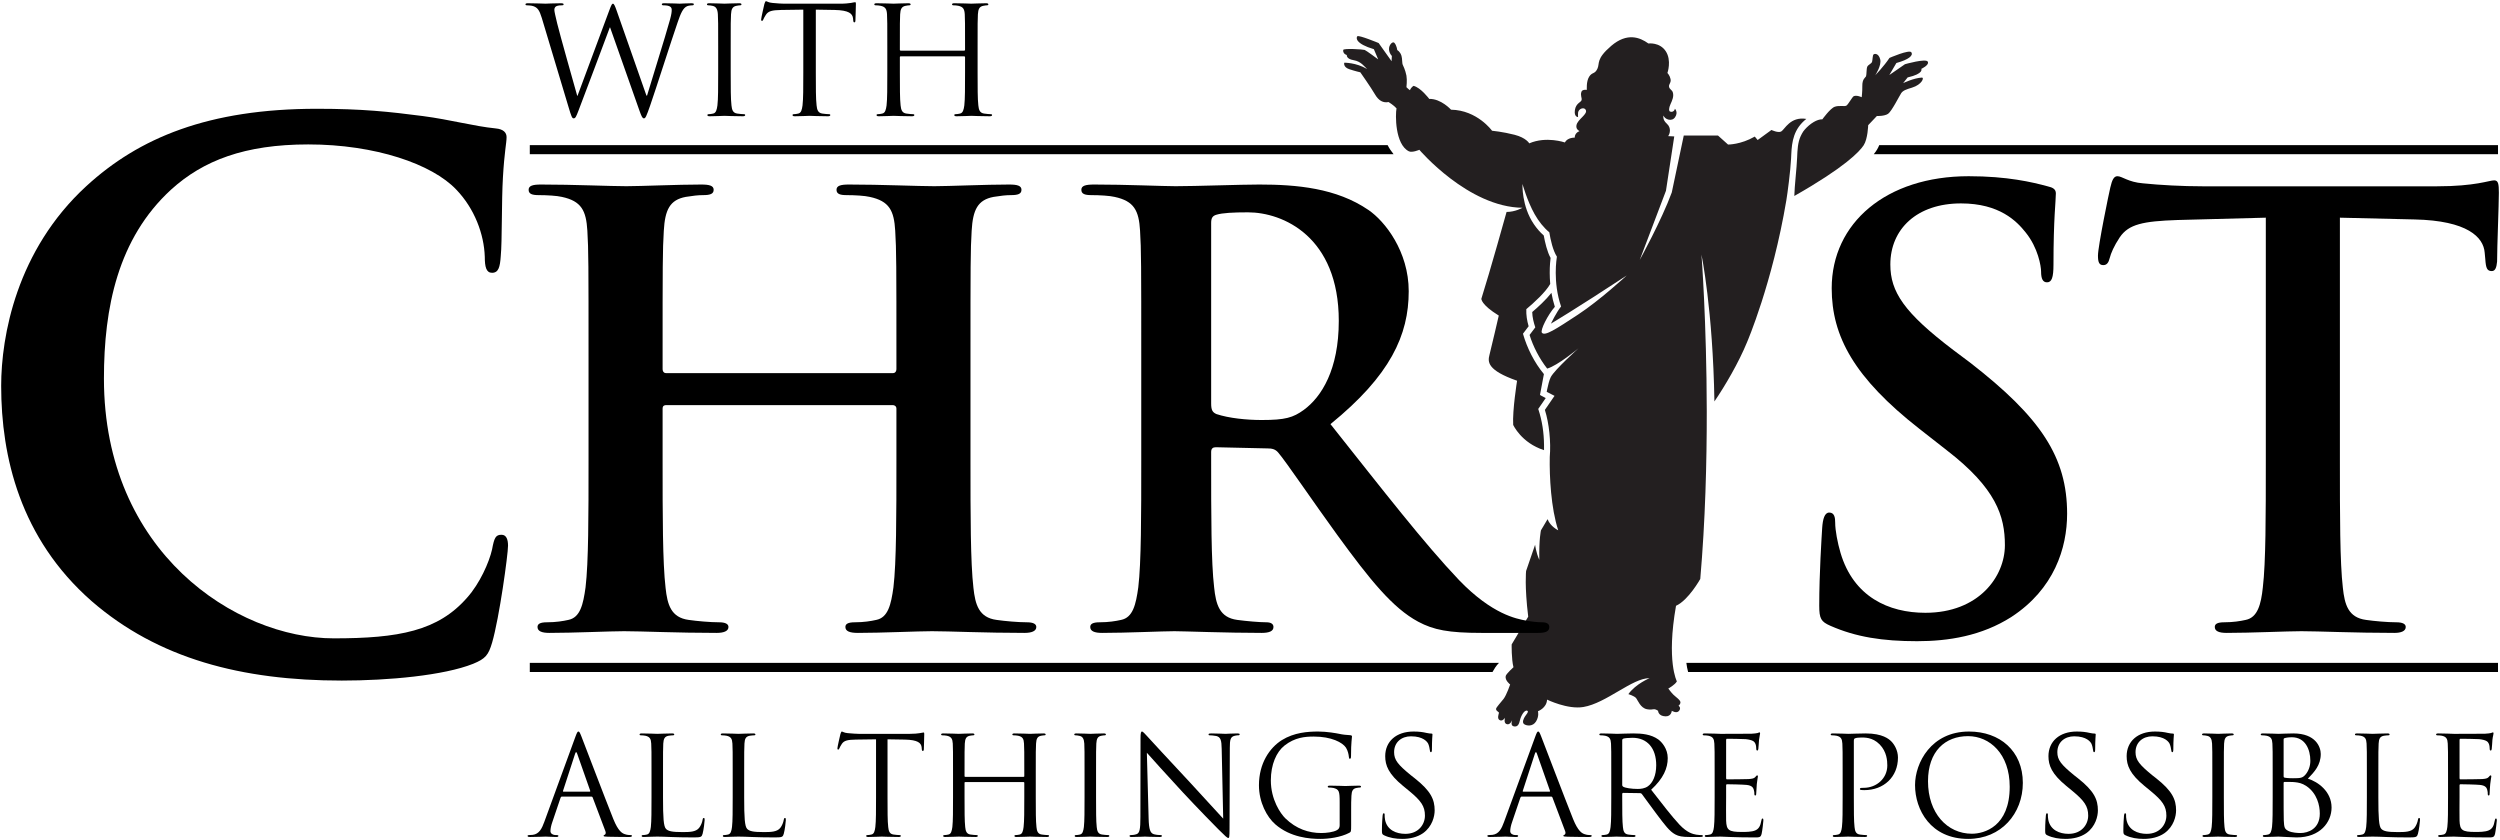 <?xml version="1.0" encoding="UTF-8"?>
<svg xmlns="http://www.w3.org/2000/svg" xmlns:xlink="http://www.w3.org/1999/xlink" width="308.75pt" height="103.75pt" viewBox="0 0 308.75 103.75" version="1.1">
<defs>
<clipPath id="clip1">
  <path d="M 259 21 L 308.75 21 L 308.75 79 L 259 79 Z M 259 21 "/>
</clipPath>
<clipPath id="clip2">
  <path d="M 231 17 L 308.75 17 L 308.75 20 L 231 20 Z M 231 17 "/>
</clipPath>
<clipPath id="clip3">
  <path d="M 208 81 L 308.75 81 L 308.75 83 L 208 83 Z M 208 81 "/>
</clipPath>
<clipPath id="clip4">
  <path d="M 65 90 L 79 90 L 79 103.75 L 65 103.75 Z M 65 90 "/>
</clipPath>
<clipPath id="clip5">
  <path d="M 78 90 L 88 90 L 88 103.75 L 78 103.75 Z M 78 90 "/>
</clipPath>
<clipPath id="clip6">
  <path d="M 89 90 L 98 90 L 98 103.75 L 89 103.75 Z M 89 90 "/>
</clipPath>
<clipPath id="clip7">
  <path d="M 103 90 L 115 90 L 115 103.75 L 103 103.75 Z M 103 90 "/>
</clipPath>
<clipPath id="clip8">
  <path d="M 116 90 L 130 90 L 130 103.75 L 116 103.75 Z M 116 90 "/>
</clipPath>
<clipPath id="clip9">
  <path d="M 132 90 L 138 90 L 138 103.75 L 132 103.75 Z M 132 90 "/>
</clipPath>
<clipPath id="clip10">
  <path d="M 139 90 L 154 90 L 154 103.75 L 139 103.75 Z M 139 90 "/>
</clipPath>
<clipPath id="clip11">
  <path d="M 155 90 L 169 90 L 169 103.75 L 155 103.75 Z M 155 90 "/>
</clipPath>
<clipPath id="clip12">
  <path d="M 170 90 L 178 90 L 178 103.75 L 170 103.75 Z M 170 90 "/>
</clipPath>
<clipPath id="clip13">
  <path d="M 183 90 L 197 90 L 197 103.75 L 183 103.75 Z M 183 90 "/>
</clipPath>
<clipPath id="clip14">
  <path d="M 197 90 L 211 90 L 211 103.75 L 197 103.75 Z M 197 90 "/>
</clipPath>
<clipPath id="clip15">
  <path d="M 210 90 L 218 90 L 218 103.75 L 210 103.75 Z M 210 90 "/>
</clipPath>
<clipPath id="clip16">
  <path d="M 226 90 L 235 90 L 235 103.75 L 226 103.75 Z M 226 90 "/>
</clipPath>
<clipPath id="clip17">
  <path d="M 236 90 L 250 90 L 250 103.75 L 236 103.75 Z M 236 90 "/>
</clipPath>
<clipPath id="clip18">
  <path d="M 252 90 L 260 90 L 260 103.75 L 252 103.75 Z M 252 90 "/>
</clipPath>
<clipPath id="clip19">
  <path d="M 262 90 L 269 90 L 269 103.75 L 262 103.75 Z M 262 90 "/>
</clipPath>
<clipPath id="clip20">
  <path d="M 271 90 L 277 90 L 277 103.75 L 271 103.75 Z M 271 90 "/>
</clipPath>
<clipPath id="clip21">
  <path d="M 279 90 L 288 90 L 288 103.75 L 279 103.75 Z M 279 90 "/>
</clipPath>
<clipPath id="clip22">
  <path d="M 290 90 L 299 90 L 299 103.75 L 290 103.75 Z M 290 90 "/>
</clipPath>
<clipPath id="clip23">
  <path d="M 300 90 L 308.75 90 L 308.75 103.75 L 300 103.75 Z M 300 90 "/>
</clipPath>
</defs>
<g id="surface1">
<path style=" stroke:none;fill-rule:evenodd;fill:rgb(13.699%,12.199%,12.5%);fill-opacity:1;" d="M 192.441 65.492 C 191.539 62.746 191.348 58.824 191.395 56.441 C 191.555 54.574 191.32 52.297 190.793 50.621 L 191.984 48.887 L 191.02 48.391 L 191.07 48.113 C 191.156 47.699 191.332 46.926 191.523 46.566 C 192.023 45.633 194.945 43.016 194.945 43.016 C 194.945 43.016 192.352 45.168 191.078 45.52 C 190.125 44.312 189.336 42.781 188.902 41.367 L 189.609 40.43 C 189.406 39.824 189.242 39.18 189.23 38.535 C 189.941 37.934 190.926 37.031 191.602 36.168 C 191.699 36.727 191.836 37.305 192.023 37.891 C 191.145 38.895 190.199 40.785 190.422 41.086 C 190.773 41.57 192.184 40.625 194.871 38.863 C 197.562 37.102 200.898 34.023 200.898 34.023 C 194.426 38.27 191.535 39.973 191.535 39.973 C 191.535 39.973 192.23 38.535 192.793 37.852 C 192.273 36.344 192.137 34.84 192.133 33.707 C 192.129 32.586 192.277 31.695 192.277 31.695 C 191.781 30.938 191.492 29.617 191.34 28.688 C 190.656 28.125 190.02 27.332 189.523 26.445 C 188.605 24.816 188.027 22.719 188.027 22.719 C 188.027 22.719 187.895 25.453 189.445 27.703 C 189.805 28.23 190.211 28.699 190.652 29.082 C 190.809 29.934 191.082 31.121 191.5 31.855 C 191.461 32.133 191.387 32.809 191.391 33.707 C 191.391 34.117 191.41 34.578 191.453 35.066 C 190.91 36.055 189.402 37.434 188.5 38.18 C 188.469 38.902 188.586 39.602 188.785 40.293 L 188.086 41.215 C 188.594 42.988 189.484 44.766 190.672 46.199 L 190.188 48.773 C 190.188 48.773 190.426 48.93 190.898 49.16 L 189.973 50.504 C 190.457 51.961 190.672 53.426 190.688 54.953 L 190.688 55.594 C 187.879 54.699 186.879 52.473 186.879 52.473 C 186.77 50.691 187.359 47.02 187.359 47.02 C 183.652 45.723 183.727 44.684 183.949 43.832 C 184.172 42.977 185.098 38.973 185.098 38.973 C 182.871 37.602 182.949 36.895 182.949 36.895 C 183.984 33.633 186.062 26.176 186.062 26.176 C 187.141 26.176 188.027 25.66 188.027 25.66 C 181.316 25.586 175.289 18.5 175.289 18.5 C 175.289 18.5 174.398 18.891 173.992 18.684 C 172.266 17.812 172.32 14.141 172.469 13.383 C 172.156 13.012 171.488 12.602 171.488 12.602 C 170.855 12.73 170.281 12.473 169.801 11.641 C 169.316 10.805 168 8.93 168 8.93 C 168 8.93 167.406 8.801 166.629 8.543 C 165.852 8.281 166.016 7.746 166.016 7.746 C 166.016 7.746 167.445 7.707 168.836 8.523 C 168.52 8.246 168.094 7.578 167.164 7.43 C 166.238 7.281 166.332 6.797 166.332 6.797 C 165.941 6.668 165.852 6.391 165.887 6.168 C 165.926 5.945 168.336 6.094 168.539 6.168 C 168.742 6.242 170.207 7.336 170.207 7.336 L 169.672 6.074 C 167.371 5.391 167.465 4.668 167.629 4.48 C 167.797 4.293 170.262 5.316 170.262 5.316 L 171.859 7.559 L 171.895 6.902 C 171.895 6.902 171.578 6.633 171.543 6.094 C 171.508 5.555 171.988 5.074 172.191 5.277 C 172.488 5.574 172.562 6.188 172.562 6.188 C 172.562 6.188 172.914 6.355 173.082 6.891 C 173.199 7.273 173.137 7.801 173.25 8.023 C 173.25 8.023 173.562 8.637 173.695 9.34 C 173.797 9.906 173.695 10.77 173.695 10.77 C 173.859 10.953 174.121 11.137 174.121 11.137 C 174.27 10.785 174.566 10.602 174.566 10.602 C 175.457 10.805 176.512 12.215 176.512 12.215 C 177.961 12.176 179.203 13.547 179.203 13.547 C 182.445 13.605 184.266 16.145 184.266 16.145 C 184.266 16.145 185.598 16.273 187.047 16.645 C 188.492 17.016 188.863 17.703 188.863 17.703 C 190.977 16.793 193.258 17.594 193.258 17.594 C 193.594 16.961 194.48 16.996 194.48 16.996 C 194.48 16.543 194.793 16.305 195.074 16.188 C 194.902 16.105 194.629 15.91 194.688 15.496 C 194.797 14.719 196.195 14.09 195.816 13.531 C 195.605 13.215 194.965 13.402 194.891 13.91 C 194.863 14.086 194.891 14.457 194.891 14.457 C 194.891 14.457 194.371 14.457 194.5 13.594 C 194.629 12.73 195.254 12.648 195.324 12.363 C 195.398 12.074 195.133 11.785 195.316 11.312 C 195.43 11.023 195.977 11.094 195.977 11.094 C 195.977 11.094 195.883 10.062 196.262 9.469 C 196.645 8.875 196.938 9.191 197.273 8.504 C 197.605 7.82 197.051 7.32 198.996 5.656 C 200.945 4 202.512 4.602 203.578 5.371 C 203.578 5.371 204.969 5.184 205.719 6.324 C 206.473 7.465 205.926 9.016 205.926 9.016 C 205.926 9.016 206.211 9.293 206.312 9.758 C 206.414 10.219 206.062 10.395 206.129 10.719 C 206.191 11.047 206.492 11.09 206.59 11.398 C 206.75 11.891 206.52 12.398 206.305 12.871 C 206.09 13.344 206.09 13.688 206.238 13.77 C 206.387 13.855 206.77 13.836 206.852 13.43 C 206.852 13.43 207.285 13.844 206.879 14.465 C 206.473 15.09 205.582 14.727 205.449 14.273 C 205.449 14.273 205.266 14.754 205.852 15.273 C 206.434 15.793 206.238 16.516 206.016 16.812 L 206.77 16.848 L 205.746 23.559 L 202.508 32.102 C 202.508 32.102 205.199 27.215 206.465 23.766 L 207.945 16.738 L 212.172 16.738 L 213.414 17.852 C 213.414 17.852 214.973 17.871 216.715 16.867 L 217.07 17.293 L 218.773 16.051 C 218.773 16.051 219.613 16.449 219.98 16.238 C 220.414 15.988 221.09 14.363 223.082 14.684 C 221.527 15.922 221.297 17.457 221.223 19.051 L 221.199 19.578 C 221.125 21.094 220.754 23.914 220.613 24.742 C 218.887 35.004 215.77 42.238 215.77 42.238 C 214.73 44.781 213.035 47.672 211.73 49.578 C 211.543 38.27 210.133 31.445 210.133 31.445 C 210.133 31.445 210.766 39.688 210.785 50.77 C 210.793 57.09 210.605 64.332 209.984 71.5 C 209.984 71.5 208.531 74.117 206.988 74.816 C 205.777 81.695 207.094 84.148 207.094 84.148 C 206.871 84.574 206.035 85.035 206.035 85.035 C 206.035 85.035 206.387 85.52 206.648 85.777 C 206.906 86.039 207.555 86.465 207.535 86.742 C 207.52 87.02 207.297 87.152 207.297 87.152 C 207.297 87.152 207.668 87.391 207.371 87.781 C 207.074 88.172 206.465 87.781 206.465 87.781 C 206.465 87.781 206.426 88.484 205.703 88.469 C 204.773 88.445 204.773 87.781 204.773 87.781 C 204.164 87.391 204.254 87.742 203.422 87.594 C 202.586 87.449 202.27 86.465 202.047 86.203 C 201.824 85.945 201.102 85.723 201.102 85.723 C 202.031 84.445 203.719 83.758 203.719 83.758 C 201.641 83.703 198.359 86.855 195.539 87.316 C 193.586 87.641 191.062 86.402 191.062 86.402 C 191.016 87.449 189.938 87.836 189.938 87.836 C 189.938 87.836 190.105 88.43 189.707 89.09 C 189.309 89.746 188.566 89.656 188.242 89.441 C 187.918 89.227 188.195 88.691 188.336 88.484 C 188.473 88.281 188.836 87.875 188.633 87.781 C 188.246 87.605 187.816 88.484 187.715 88.941 C 187.609 89.395 187.473 89.793 186.973 89.711 C 186.473 89.625 186.758 88.93 186.758 88.93 C 186.582 89.312 186.34 89.562 186.016 89.402 C 185.691 89.246 185.867 88.645 185.867 88.645 C 185.719 88.867 185.461 89.105 185.172 88.91 C 184.887 88.719 185.078 88.227 185.117 88.059 C 185.156 87.895 184.738 87.848 184.766 87.539 C 184.781 87.355 185.32 86.797 185.691 86.316 C 186.062 85.836 186.504 84.535 186.504 84.535 C 186.504 84.535 185.84 84.035 185.953 83.496 C 186.008 83.219 186.914 82.402 186.914 82.402 C 186.656 81.422 186.691 79.586 186.691 79.586 L 188.734 76.156 C 188.27 72.352 188.473 70.516 188.473 70.516 L 189.586 67.273 C 189.586 67.273 189.688 68.219 190.105 69.145 C 190.055 66.535 190.309 65.492 190.309 65.492 L 191.125 64.117 C 191.461 65.027 192.441 65.492 192.441 65.492 Z M 229.922 12.008 C 229.922 12.008 230.008 11.25 229.996 10.637 C 229.977 9.73 230.383 9.598 230.457 9.414 C 230.531 9.227 230.496 8.504 230.605 8.246 C 230.719 7.984 231.125 7.875 231.199 7.633 C 231.273 7.391 231.258 6.836 231.383 6.723 C 231.516 6.613 231.996 6.559 232.203 7.32 C 232.406 8.078 231.59 9.301 231.59 9.301 C 231.59 9.301 232.664 8.191 233.352 7.152 C 233.352 7.152 235.816 6.074 236.059 6.465 C 236.301 6.855 235.742 7.355 234.203 7.781 L 233.332 9.266 L 235.262 7.93 C 235.262 7.93 237.855 7.188 238.078 7.613 C 238.305 8.039 237.281 8.504 237.281 8.504 C 237.281 8.504 237.637 9.098 235.594 9.562 L 235.039 10.266 C 235.039 10.266 236.352 9.633 237.34 9.582 C 237.691 9.562 237.355 10.453 236.133 10.824 C 235.43 11.035 235.02 11.176 234.797 11.508 C 234.574 11.844 233.629 13.734 233.184 14.051 C 232.738 14.363 231.793 14.328 231.793 14.328 L 230.719 15.461 C 230.719 15.461 230.68 17.148 230.16 17.945 C 229.645 18.734 227.828 20.664 221.598 24.203 C 221.625 22.965 221.895 20.773 221.945 19.461 C 221.984 18.484 222.027 17.605 222.375 16.832 C 222.441 16.68 222.605 16.371 222.703 16.234 C 222.938 15.914 223.297 15.551 223.703 15.258 L 224.008 15.062 C 224.355 14.859 224.723 14.727 225.062 14.734 C 225.062 14.734 226.043 13.363 226.602 13.18 C 227.156 12.992 227.805 13.18 228.027 13.047 C 228.25 12.918 228.762 11.957 228.938 11.879 C 229.309 11.715 229.922 12.008 229.922 12.008 "/>
<path style=" stroke:none;fill-rule:evenodd;fill:rgb(0%,0%,0%);fill-opacity:1;" d="M 42.211 84.051 C 47.977 84.051 54.824 83.422 58.43 81.98 C 59.961 81.352 60.32 80.902 60.773 79.375 C 61.668 76.312 62.742 68.473 62.742 67.395 C 62.742 66.672 62.562 66.043 61.938 66.043 C 61.219 66.043 61.039 66.402 60.773 67.844 C 60.41 69.465 59.238 72.078 57.707 73.789 C 54.105 77.934 49.238 78.836 41.219 78.836 C 29.145 78.836 12.836 68.203 12.836 46.758 C 12.836 38.02 14.547 29.461 21.125 23.422 C 25.09 19.82 30.227 17.836 38.066 17.836 C 46.355 17.836 53.383 20.27 56.355 23.422 C 58.609 25.766 59.781 28.918 59.871 31.711 C 59.871 32.969 60.051 33.691 60.766 33.691 C 61.574 33.691 61.754 32.969 61.844 31.621 C 62.023 29.816 61.934 24.863 62.113 21.891 C 62.293 18.738 62.562 17.656 62.562 16.938 C 62.562 16.398 62.203 15.949 61.215 15.859 C 58.52 15.59 55.637 14.781 52.211 14.332 C 48.066 13.793 44.734 13.434 39.148 13.434 C 25.719 13.434 17.16 17.027 10.676 22.973 C 2.035 30.898 0.145 41.527 0.145 47.656 C 0.145 56.395 2.484 66.484 11.305 74.23 C 19.504 81.352 29.867 84.051 42.211 84.051 "/>
<path style=" stroke:none;fill-rule:evenodd;fill:rgb(0%,0%,0%);fill-opacity:1;" d="M 82.273 46.086 C 82.051 46.086 81.832 45.938 81.832 45.57 L 81.832 44.031 C 81.832 32.891 81.832 30.84 81.98 28.496 C 82.125 25.93 82.711 24.684 84.691 24.316 C 85.57 24.172 86.23 24.098 86.816 24.098 C 87.695 24.098 88.137 23.953 88.137 23.441 C 88.137 22.934 87.621 22.789 86.594 22.789 C 83.738 22.789 79.125 22.996 77.367 22.996 C 75.391 22.996 70.781 22.789 66.824 22.789 C 65.797 22.789 65.285 22.934 65.285 23.441 C 65.285 23.953 65.723 24.098 66.531 24.098 C 67.555 24.098 68.801 24.172 69.387 24.316 C 71.805 24.832 72.391 26.004 72.539 28.496 C 72.684 30.84 72.684 32.891 72.684 44.031 L 72.684 56.918 C 72.684 63.668 72.684 69.453 72.316 72.531 C 72.023 74.656 71.656 76.266 70.191 76.559 C 69.535 76.707 68.656 76.852 67.555 76.852 C 66.676 76.852 66.383 77.07 66.383 77.434 C 66.383 77.945 66.898 78.164 67.848 78.164 C 70.781 78.164 75.391 77.953 77.074 77.953 C 79.125 77.953 83.738 78.164 88.5 78.164 C 89.379 78.164 89.965 77.945 89.965 77.434 C 89.965 77.07 89.598 76.852 88.793 76.852 C 87.695 76.852 86.082 76.707 85.055 76.559 C 82.859 76.266 82.418 74.656 82.199 72.602 C 81.832 69.453 81.832 63.66 81.832 56.918 L 81.832 50.469 C 81.832 50.105 82.051 50.031 82.273 50.031 L 110.266 50.031 C 110.484 50.031 110.707 50.176 110.707 50.469 L 110.707 56.918 C 110.707 63.66 110.707 69.453 110.34 72.531 C 110.047 74.656 109.68 76.266 108.215 76.559 C 107.555 76.707 106.676 76.852 105.578 76.852 C 104.699 76.852 104.406 77.07 104.406 77.434 C 104.406 77.945 104.918 78.164 105.945 78.164 C 108.801 78.164 113.414 77.953 115.098 77.953 C 117.145 77.953 121.758 78.164 126.52 78.164 C 127.398 78.164 127.984 77.945 127.984 77.434 C 127.984 77.07 127.621 76.852 126.812 76.852 C 125.715 76.852 124.102 76.707 123.078 76.559 C 120.879 76.266 120.441 74.656 120.219 72.602 C 119.855 69.453 119.855 63.66 119.855 56.918 L 119.855 44.031 C 119.855 32.891 119.855 30.84 120 28.496 C 120.148 25.93 120.734 24.684 122.711 24.316 C 123.59 24.172 124.25 24.098 124.836 24.098 C 125.715 24.098 126.152 23.953 126.152 23.441 C 126.152 22.934 125.641 22.789 124.617 22.789 C 121.758 22.789 117.145 22.996 115.391 22.996 C 113.414 22.996 108.801 22.789 104.844 22.789 C 103.82 22.789 103.309 22.934 103.309 23.441 C 103.309 23.953 103.746 24.098 104.551 24.098 C 105.578 24.098 106.824 24.172 107.41 24.316 C 109.828 24.832 110.414 26.004 110.559 28.496 C 110.707 30.84 110.707 32.891 110.707 44.031 L 110.707 45.57 C 110.707 45.938 110.484 46.086 110.266 46.086 L 82.273 46.086 "/>
<path style=" stroke:none;fill-rule:evenodd;fill:rgb(0%,0%,0%);fill-opacity:1;" d="M 140.945 56.918 C 140.945 63.668 140.945 69.453 140.578 72.531 C 140.285 74.656 139.918 76.266 138.453 76.559 C 137.797 76.707 136.914 76.852 135.816 76.852 C 134.938 76.852 134.645 77.07 134.645 77.434 C 134.645 77.945 135.156 78.164 136.109 78.164 C 139.039 78.164 143.652 77.953 145.043 77.953 C 146.141 77.953 151.559 78.164 155.809 78.164 C 156.762 78.164 157.273 77.945 157.273 77.434 C 157.273 77.07 156.98 76.852 156.395 76.852 C 155.516 76.852 153.902 76.707 152.805 76.559 C 150.605 76.266 150.164 74.656 149.945 72.531 C 149.578 69.449 149.578 63.66 149.578 56.844 L 149.578 55.82 C 149.578 55.379 149.801 55.234 150.164 55.234 L 156.539 55.379 C 157.055 55.379 157.492 55.453 157.859 55.891 C 158.812 56.992 162.18 61.977 165.109 66.008 C 169.219 71.652 172 75.094 175.148 76.781 C 177.055 77.797 178.883 78.164 182.988 78.164 L 189.945 78.164 C 190.824 78.164 191.34 78.016 191.34 77.434 C 191.34 77.07 191.047 76.852 190.461 76.852 C 189.871 76.852 189.215 76.781 188.406 76.633 C 187.309 76.414 184.305 75.902 180.203 71.652 C 175.879 67.109 170.828 60.586 164.312 52.379 C 171.707 46.371 173.977 41.391 173.977 35.969 C 173.977 31.059 171.047 27.32 169 25.93 C 165.047 23.223 160.137 22.789 155.52 22.789 C 153.246 22.789 147.68 22.996 145.188 22.996 C 143.652 22.996 139.039 22.789 135.156 22.789 C 134.059 22.789 133.547 22.934 133.547 23.441 C 133.547 23.953 133.984 24.098 134.789 24.098 C 135.816 24.098 137.062 24.172 137.648 24.316 C 140.066 24.832 140.652 26.004 140.797 28.492 C 140.945 30.84 140.945 32.891 140.945 44.027 Z M 149.578 27.539 C 149.578 26.953 149.727 26.66 150.238 26.516 C 150.973 26.293 152.293 26.223 154.125 26.223 C 158.449 26.223 165.34 29.227 165.34 39.633 C 165.34 45.641 163.215 49.016 161.016 50.625 C 159.695 51.578 158.742 51.871 155.812 51.871 C 153.98 51.871 151.777 51.652 150.238 51.141 C 149.727 50.918 149.578 50.625 149.578 49.82 L 149.578 27.539 "/>
<path style=" stroke:none;fill-rule:evenodd;fill:rgb(0%,0%,0%);fill-opacity:1;" d="M 236.758 79.188 C 240.641 79.188 244.746 78.531 248.41 76.191 C 253.68 72.75 255.289 67.695 255.289 63.445 C 255.289 56.484 252.07 51.574 243.281 44.762 L 241.227 43.223 C 235.145 38.605 233.457 36.039 233.457 32.668 C 233.457 28.273 236.758 25.121 242.18 25.121 C 246.945 25.121 249.07 27.32 250.172 28.711 C 251.711 30.617 252.074 32.887 252.074 33.547 C 252.074 34.426 252.293 34.867 252.805 34.867 C 253.387 34.867 253.605 34.281 253.605 32.668 C 253.605 26.953 253.898 24.832 253.898 23.883 C 253.898 23.371 253.531 23.152 252.875 23.008 C 250.973 22.492 247.898 21.762 243.133 21.762 C 232.945 21.762 226.215 27.539 226.215 35.602 C 226.215 41.535 228.996 46.664 237.051 52.965 L 240.422 55.605 C 246.508 60.293 247.605 63.738 247.605 67.328 C 247.605 71.211 244.379 75.68 237.781 75.68 C 233.238 75.68 228.914 73.703 227.305 68.281 C 226.938 67.035 226.645 65.496 226.645 64.547 C 226.645 63.961 226.57 63.301 225.914 63.301 C 225.332 63.301 225.113 64.105 225.039 65.207 C 224.969 66.379 224.676 70.773 224.676 74.801 C 224.676 76.41 224.895 76.777 226.062 77.289 C 229.211 78.676 232.508 79.188 236.758 79.188 "/>
<g clip-path="url(#clip1)" clip-rule="nonzero">
<path style=" stroke:none;fill-rule:evenodd;fill:rgb(0%,0%,0%);fill-opacity:1;" d="M 279.828 56.922 C 279.828 63.668 279.828 69.453 279.461 72.531 C 279.242 74.656 278.805 76.266 277.34 76.559 C 276.68 76.707 275.801 76.852 274.699 76.852 C 273.82 76.852 273.527 77.07 273.527 77.434 C 273.527 77.945 274.039 78.164 274.992 78.164 C 277.926 78.164 282.535 77.953 284.219 77.953 C 286.27 77.953 290.883 78.164 295.715 78.164 C 296.523 78.164 297.109 77.945 297.109 77.434 C 297.109 77.07 296.742 76.852 295.938 76.852 C 294.84 76.852 293.227 76.707 292.203 76.559 C 290.004 76.266 289.562 74.656 289.344 72.602 C 288.977 69.453 288.977 63.664 288.977 56.922 L 288.977 26.883 L 298.211 27.102 C 304.734 27.246 306.715 29.297 306.859 31.203 L 306.934 32.012 C 307.008 33.109 307.152 33.477 307.734 33.477 C 308.172 33.477 308.32 33.035 308.391 32.305 C 308.391 30.398 308.609 25.348 308.609 23.812 C 308.609 22.715 308.539 22.273 308.027 22.273 C 307.445 22.273 305.688 23.008 300.996 23.008 L 271.984 23.008 C 269.566 23.008 266.781 22.859 264.656 22.641 C 262.824 22.496 262.09 21.762 261.504 21.762 C 261.066 21.762 260.844 22.203 260.625 23.152 C 260.48 23.738 259.098 30.398 259.098 31.57 C 259.098 32.375 259.242 32.742 259.75 32.742 C 260.188 32.742 260.406 32.449 260.551 31.863 C 260.699 31.277 261.066 30.398 261.797 29.297 C 262.898 27.688 264.656 27.32 268.906 27.172 L 279.828 26.883 L 279.828 56.922 "/>
</g>
<path style=" stroke:none;fill-rule:evenodd;fill:rgb(0%,0%,0%);fill-opacity:1;" d="M 172.105 19.043 C 171.805 18.668 171.562 18.301 171.371 17.922 L 65.43 17.922 L 65.43 19.043 L 172.105 19.043 "/>
<g clip-path="url(#clip2)" clip-rule="nonzero">
<path style=" stroke:none;fill-rule:evenodd;fill:rgb(0%,0%,0%);fill-opacity:1;" d="M 232.086 17.922 C 231.949 18.277 231.742 18.641 231.41 19.043 L 308.504 19.043 L 308.504 17.922 L 232.086 17.922 "/>
</g>
<g clip-path="url(#clip3)" clip-rule="nonzero">
<path style=" stroke:none;fill-rule:evenodd;fill:rgb(0%,0%,0%);fill-opacity:1;" d="M 208.266 81.867 C 208.312 82.25 208.383 82.625 208.48 82.988 L 308.504 82.988 L 308.504 81.867 L 208.266 81.867 "/>
</g>
<path style=" stroke:none;fill-rule:evenodd;fill:rgb(0%,0%,0%);fill-opacity:1;" d="M 184.324 82.988 C 184.578 82.555 184.723 82.285 185.121 81.867 L 65.43 81.867 L 65.43 82.988 L 184.324 82.988 "/>
<path style=" stroke:none;fill-rule:evenodd;fill:rgb(0%,0%,0%);fill-opacity:1;" d="M 76.16 1.324 C 75.938 0.695 75.828 0.457 75.699 0.457 C 75.59 0.457 75.516 0.547 75.238 1.305 L 71.324 11.828 L 71.285 11.828 C 71.008 10.848 69.09 4.074 68.812 2.891 C 68.629 2.098 68.461 1.453 68.461 1.211 C 68.461 0.973 68.59 0.824 68.703 0.77 C 68.922 0.656 69.273 0.656 69.422 0.656 C 69.516 0.656 69.605 0.641 69.605 0.531 C 69.605 0.457 69.531 0.402 69.273 0.402 C 68.352 0.402 67.539 0.453 67.371 0.453 C 67.168 0.453 66.152 0.402 65.191 0.402 C 65.008 0.402 64.898 0.438 64.898 0.531 C 64.898 0.641 64.973 0.656 65.062 0.656 C 65.191 0.656 65.656 0.676 65.895 0.77 C 66.375 0.953 66.613 1.23 66.91 2.211 L 70.195 13.156 C 70.566 14.414 70.656 14.617 70.844 14.617 C 71.066 14.617 71.156 14.414 71.453 13.637 C 72.117 11.922 74.648 5.164 75.312 3.391 L 75.348 3.391 L 78.969 13.656 C 79.227 14.375 79.336 14.617 79.52 14.617 C 79.723 14.617 79.816 14.395 80.297 13.027 C 81.016 10.961 82.883 5.09 83.695 2.742 C 84.043 1.73 84.34 0.953 84.895 0.75 C 85.098 0.676 85.449 0.656 85.523 0.656 C 85.633 0.656 85.688 0.602 85.688 0.512 C 85.688 0.438 85.594 0.402 85.43 0.402 C 84.855 0.402 84.062 0.453 83.934 0.453 C 83.77 0.453 82.992 0.402 82.051 0.402 C 81.828 0.402 81.734 0.438 81.734 0.531 C 81.734 0.602 81.809 0.656 81.902 0.656 C 82.754 0.656 82.957 0.879 82.957 1.211 C 82.957 1.453 82.938 1.711 82.754 2.395 C 82.105 4.758 80.406 10.109 79.91 11.809 L 79.836 11.809 L 76.16 1.324 "/>
<path style=" stroke:none;fill-rule:evenodd;fill:rgb(0%,0%,0%);fill-opacity:1;" d="M 90.242 5.754 C 90.242 2.875 90.242 2.355 90.281 1.766 C 90.316 1.121 90.465 0.805 90.961 0.715 C 91.184 0.676 91.293 0.656 91.426 0.656 C 91.496 0.656 91.57 0.621 91.57 0.547 C 91.57 0.438 91.48 0.402 91.277 0.402 C 90.723 0.402 89.559 0.453 89.469 0.453 C 89.375 0.453 88.215 0.402 87.605 0.402 C 87.402 0.402 87.309 0.438 87.309 0.547 C 87.309 0.621 87.383 0.656 87.457 0.656 C 87.586 0.656 87.828 0.676 88.031 0.73 C 88.434 0.824 88.621 1.137 88.656 1.766 C 88.695 2.355 88.695 2.875 88.695 5.754 L 88.695 9.004 C 88.695 10.777 88.695 12.234 88.602 13.012 C 88.527 13.547 88.434 13.953 88.066 14.027 C 87.898 14.066 87.68 14.102 87.512 14.102 C 87.402 14.102 87.363 14.156 87.363 14.211 C 87.363 14.32 87.457 14.359 87.66 14.359 C 88.215 14.359 89.375 14.305 89.469 14.305 C 89.559 14.305 90.723 14.359 91.738 14.359 C 91.941 14.359 92.031 14.301 92.031 14.211 C 92.031 14.156 91.996 14.102 91.887 14.102 C 91.719 14.102 91.312 14.066 91.055 14.027 C 90.5 13.953 90.391 13.547 90.336 13.012 C 90.242 12.234 90.242 10.777 90.242 9.004 L 90.242 5.754 "/>
<path style=" stroke:none;fill-rule:evenodd;fill:rgb(0%,0%,0%);fill-opacity:1;" d="M 100.754 1.191 L 103.078 1.23 C 104.852 1.266 105.273 1.691 105.348 2.246 L 105.367 2.449 C 105.387 2.707 105.422 2.762 105.516 2.762 C 105.59 2.762 105.645 2.688 105.645 2.523 C 105.645 2.32 105.703 1.047 105.703 0.492 C 105.703 0.383 105.703 0.273 105.609 0.273 C 105.535 0.273 105.367 0.309 105.09 0.363 C 104.793 0.402 104.371 0.457 103.781 0.457 L 96.859 0.457 C 96.641 0.457 95.938 0.422 95.402 0.363 C 94.902 0.328 94.719 0.145 94.59 0.145 C 94.516 0.145 94.441 0.383 94.402 0.492 C 94.367 0.641 94 2.227 94 2.41 C 94 2.523 94.035 2.578 94.09 2.578 C 94.164 2.578 94.219 2.539 94.273 2.395 C 94.332 2.266 94.387 2.137 94.59 1.82 C 94.883 1.379 95.328 1.25 96.473 1.23 L 99.207 1.191 L 99.207 9.004 C 99.207 10.777 99.207 12.234 99.113 13.012 C 99.039 13.547 98.949 13.953 98.578 14.027 C 98.414 14.066 98.191 14.102 98.023 14.102 C 97.914 14.102 97.879 14.156 97.879 14.211 C 97.879 14.32 97.969 14.359 98.172 14.359 C 98.727 14.359 99.891 14.305 99.98 14.305 C 100.074 14.305 101.234 14.359 102.25 14.359 C 102.453 14.359 102.543 14.301 102.543 14.211 C 102.543 14.156 102.508 14.102 102.398 14.102 C 102.23 14.102 101.824 14.066 101.566 14.027 C 101.016 13.953 100.902 13.547 100.848 13.012 C 100.754 12.234 100.754 10.777 100.754 9.004 L 100.754 1.191 "/>
<path style=" stroke:none;fill-rule:evenodd;fill:rgb(0%,0%,0%);fill-opacity:1;" d="M 120.734 5.758 C 120.734 2.875 120.734 2.355 120.77 1.766 C 120.809 1.121 120.953 0.805 121.453 0.715 C 121.676 0.676 121.785 0.656 121.914 0.656 C 121.988 0.656 122.062 0.621 122.062 0.547 C 122.062 0.438 121.969 0.402 121.766 0.402 C 121.215 0.402 120.051 0.453 119.961 0.453 C 119.867 0.453 118.703 0.402 117.871 0.402 C 117.672 0.402 117.578 0.438 117.578 0.547 C 117.578 0.621 117.652 0.656 117.727 0.656 C 117.891 0.656 118.203 0.676 118.352 0.715 C 118.965 0.844 119.109 1.137 119.148 1.766 C 119.184 2.355 119.184 2.875 119.184 5.758 L 119.184 6.145 C 119.184 6.234 119.129 6.254 119.074 6.254 L 111.242 6.254 C 111.188 6.254 111.133 6.234 111.133 6.145 L 111.133 5.758 C 111.133 2.875 111.133 2.355 111.168 1.766 C 111.203 1.121 111.355 0.805 111.852 0.715 C 112.074 0.676 112.184 0.656 112.312 0.656 C 112.387 0.656 112.461 0.621 112.461 0.547 C 112.461 0.438 112.367 0.402 112.164 0.402 C 111.613 0.402 110.449 0.453 110.355 0.453 C 110.266 0.453 109.102 0.402 108.273 0.402 C 108.07 0.402 107.977 0.438 107.977 0.547 C 107.977 0.621 108.051 0.656 108.125 0.656 C 108.289 0.656 108.605 0.676 108.754 0.715 C 109.363 0.844 109.508 1.137 109.547 1.766 C 109.582 2.355 109.582 2.875 109.582 5.758 L 109.582 9.004 C 109.582 10.777 109.582 12.234 109.492 13.012 C 109.418 13.547 109.324 13.953 108.953 14.027 C 108.789 14.066 108.566 14.102 108.402 14.102 C 108.289 14.102 108.254 14.156 108.254 14.211 C 108.254 14.32 108.348 14.359 108.551 14.359 C 109.102 14.359 110.266 14.305 110.355 14.305 C 110.449 14.305 111.613 14.359 112.629 14.359 C 112.832 14.359 112.922 14.301 112.922 14.211 C 112.922 14.156 112.887 14.102 112.773 14.102 C 112.609 14.102 112.203 14.066 111.945 14.027 C 111.391 13.953 111.281 13.547 111.223 13.012 C 111.133 12.234 111.133 10.777 111.133 9.004 L 111.133 7.066 C 111.133 6.973 111.188 6.953 111.242 6.953 L 119.074 6.953 C 119.129 6.953 119.184 6.992 119.184 7.066 L 119.184 9.004 C 119.184 10.777 119.184 12.234 119.094 13.012 C 119.02 13.547 118.926 13.953 118.555 14.027 C 118.391 14.066 118.168 14.102 118.004 14.102 C 117.891 14.102 117.855 14.156 117.855 14.211 C 117.855 14.32 117.945 14.359 118.148 14.359 C 118.703 14.359 119.867 14.305 119.961 14.305 C 120.051 14.305 121.215 14.359 122.227 14.359 C 122.43 14.359 122.523 14.301 122.523 14.211 C 122.523 14.156 122.488 14.102 122.375 14.102 C 122.211 14.102 121.805 14.066 121.547 14.027 C 120.992 13.953 120.879 13.547 120.824 13.012 C 120.734 12.234 120.734 10.777 120.734 9.004 L 120.734 5.758 "/>
<g clip-path="url(#clip4)" clip-rule="nonzero">
<path style=" stroke:none;fill-rule:evenodd;fill:rgb(0%,0%,0%);fill-opacity:1;" d="M 67.219 101.508 C 66.914 102.355 66.578 103 65.797 103.102 C 65.664 103.117 65.426 103.133 65.309 103.133 C 65.223 103.133 65.156 103.168 65.156 103.234 C 65.156 103.336 65.258 103.367 65.477 103.367 C 66.273 103.367 67.203 103.32 67.391 103.32 C 67.574 103.32 68.301 103.367 68.707 103.367 C 68.859 103.367 68.961 103.336 68.961 103.234 C 68.961 103.168 68.91 103.133 68.793 103.133 L 68.625 103.133 C 68.336 103.133 67.98 102.98 67.98 102.645 C 67.98 102.34 68.066 101.934 68.219 101.508 L 69.234 98.512 C 69.266 98.43 69.316 98.379 69.402 98.379 L 73.039 98.379 C 73.125 98.379 73.156 98.41 73.191 98.48 L 74.766 102.645 C 74.867 102.914 74.766 103.066 74.664 103.102 C 74.598 103.117 74.547 103.152 74.547 103.219 C 74.547 103.32 74.73 103.32 75.055 103.336 C 76.219 103.367 77.457 103.367 77.711 103.367 C 77.895 103.367 78.047 103.336 78.047 103.234 C 78.047 103.152 77.98 103.133 77.879 103.133 C 77.711 103.133 77.457 103.117 77.203 103.031 C 76.848 102.93 76.355 102.66 75.746 101.152 C 74.715 98.582 72.059 91.594 71.805 90.953 C 71.602 90.426 71.535 90.344 71.434 90.344 C 71.332 90.344 71.262 90.445 71.059 91 Z M 69.59 97.77 C 69.539 97.77 69.504 97.738 69.539 97.652 L 71.027 93.082 C 71.109 92.828 71.195 92.828 71.281 93.082 L 72.887 97.652 C 72.906 97.719 72.906 97.77 72.82 97.77 L 69.59 97.77 "/>
</g>
<g clip-path="url(#clip5)" clip-rule="nonzero">
<path style=" stroke:none;fill-rule:evenodd;fill:rgb(0%,0%,0%);fill-opacity:1;" d="M 81.883 95.484 C 81.883 92.844 81.883 92.371 81.914 91.828 C 81.949 91.238 82.086 90.949 82.574 90.863 C 82.777 90.832 83.016 90.812 83.133 90.812 C 83.203 90.812 83.27 90.781 83.27 90.715 C 83.27 90.613 83.184 90.578 82.996 90.578 C 82.488 90.578 81.254 90.629 81.172 90.629 C 81.086 90.629 80.023 90.578 79.262 90.578 C 79.074 90.578 78.988 90.613 78.988 90.715 C 78.988 90.781 79.059 90.812 79.125 90.812 C 79.277 90.812 79.566 90.832 79.699 90.863 C 80.258 90.984 80.395 91.254 80.426 91.828 C 80.461 92.371 80.461 92.844 80.461 95.484 L 80.461 98.465 C 80.461 100.086 80.461 101.426 80.379 102.137 C 80.309 102.625 80.223 103 79.887 103.066 C 79.734 103.102 79.531 103.133 79.379 103.133 C 79.277 103.133 79.242 103.184 79.242 103.234 C 79.242 103.336 79.328 103.367 79.516 103.367 C 79.77 103.367 80.141 103.352 80.477 103.336 C 80.816 103.336 81.102 103.32 81.172 103.32 C 82.152 103.32 83.27 103.422 85.707 103.422 C 86.605 103.422 86.656 103.352 86.773 102.965 C 86.906 102.473 87.023 101.457 87.023 101.273 C 87.023 101.086 87.008 101.02 86.926 101.02 C 86.824 101.02 86.789 101.105 86.773 101.238 C 86.723 101.562 86.555 101.984 86.332 102.254 C 85.926 102.746 85.18 102.762 84.285 102.762 C 82.965 102.762 82.523 102.645 82.254 102.371 C 81.949 102.066 81.883 100.984 81.883 98.496 L 81.883 95.484 "/>
</g>
<g clip-path="url(#clip6)" clip-rule="nonzero">
<path style=" stroke:none;fill-rule:evenodd;fill:rgb(0%,0%,0%);fill-opacity:1;" d="M 91.906 95.484 C 91.906 92.844 91.906 92.371 91.941 91.828 C 91.973 91.238 92.109 90.949 92.602 90.863 C 92.805 90.832 93.039 90.812 93.16 90.812 C 93.227 90.812 93.293 90.781 93.293 90.715 C 93.293 90.613 93.211 90.578 93.023 90.578 C 92.516 90.578 91.281 90.629 91.195 90.629 C 91.113 90.629 90.047 90.578 89.285 90.578 C 89.098 90.578 89.016 90.613 89.016 90.715 C 89.016 90.781 89.082 90.812 89.148 90.812 C 89.301 90.812 89.59 90.832 89.727 90.863 C 90.285 90.984 90.418 91.254 90.453 91.828 C 90.488 92.371 90.488 92.844 90.488 95.484 L 90.488 98.465 C 90.488 100.086 90.488 101.426 90.402 102.137 C 90.336 102.625 90.25 103 89.91 103.066 C 89.758 103.102 89.555 103.133 89.402 103.133 C 89.301 103.133 89.27 103.184 89.27 103.234 C 89.27 103.336 89.352 103.367 89.539 103.367 C 89.793 103.367 90.164 103.352 90.504 103.336 C 90.84 103.336 91.129 103.32 91.195 103.32 C 92.176 103.32 93.293 103.422 95.73 103.422 C 96.629 103.422 96.68 103.352 96.797 102.965 C 96.934 102.473 97.051 101.457 97.051 101.273 C 97.051 101.086 97.031 101.02 96.949 101.02 C 96.848 101.02 96.816 101.105 96.797 101.238 C 96.746 101.562 96.578 101.984 96.359 102.254 C 95.953 102.746 95.207 102.762 94.309 102.762 C 92.988 102.762 92.551 102.645 92.277 102.371 C 91.973 102.066 91.906 100.984 91.906 98.496 L 91.906 95.484 "/>
</g>
<g clip-path="url(#clip7)" clip-rule="nonzero">
<path style=" stroke:none;fill-rule:evenodd;fill:rgb(0%,0%,0%);fill-opacity:1;" d="M 109.609 91.305 L 111.738 91.34 C 113.363 91.371 113.75 91.762 113.82 92.27 L 113.836 92.457 C 113.852 92.691 113.887 92.742 113.973 92.742 C 114.039 92.742 114.094 92.676 114.094 92.523 C 114.094 92.336 114.145 91.168 114.145 90.664 C 114.145 90.562 114.145 90.461 114.059 90.461 C 113.922 90.461 113.465 90.629 112.383 90.629 L 106.039 90.629 C 105.84 90.629 105.195 90.594 104.703 90.543 C 104.246 90.512 104.078 90.344 103.961 90.344 C 103.891 90.344 103.824 90.562 103.789 90.664 C 103.754 90.797 103.418 92.254 103.418 92.422 C 103.418 92.523 103.453 92.574 103.504 92.574 C 103.57 92.574 103.621 92.539 103.672 92.406 C 103.723 92.285 103.773 92.168 103.961 91.879 C 104.23 91.473 104.637 91.355 105.688 91.34 L 108.191 91.305 L 108.191 98.465 C 108.191 100.086 108.191 101.426 108.105 102.137 C 108.039 102.625 107.953 103 107.613 103.066 C 107.465 103.102 107.262 103.133 107.109 103.133 C 107.008 103.133 106.973 103.184 106.973 103.234 C 106.973 103.336 107.059 103.367 107.242 103.367 C 107.75 103.367 108.816 103.32 108.898 103.32 C 108.984 103.32 110.051 103.367 110.98 103.367 C 111.168 103.367 111.254 103.32 111.254 103.234 C 111.254 103.184 111.219 103.133 111.117 103.133 C 110.965 103.133 110.59 103.102 110.355 103.066 C 109.848 103 109.746 102.625 109.695 102.137 C 109.609 101.426 109.609 100.09 109.609 98.465 L 109.609 91.305 "/>
</g>
<g clip-path="url(#clip8)" clip-rule="nonzero">
<path style=" stroke:none;fill-rule:evenodd;fill:rgb(0%,0%,0%);fill-opacity:1;" d="M 127.918 95.484 C 127.918 92.844 127.918 92.371 127.953 91.828 C 127.988 91.238 128.121 90.949 128.578 90.863 C 128.781 90.832 128.883 90.812 129.004 90.812 C 129.07 90.812 129.137 90.781 129.137 90.715 C 129.137 90.613 129.055 90.578 128.867 90.578 C 128.359 90.578 127.293 90.629 127.211 90.629 C 127.125 90.629 126.059 90.578 125.297 90.578 C 125.113 90.578 125.027 90.613 125.027 90.715 C 125.027 90.781 125.094 90.812 125.164 90.812 C 125.316 90.812 125.602 90.832 125.738 90.863 C 126.297 90.984 126.434 91.254 126.465 91.828 C 126.5 92.371 126.5 92.844 126.5 95.484 L 126.5 95.84 C 126.5 95.926 126.449 95.941 126.398 95.941 L 119.223 95.941 C 119.172 95.941 119.121 95.926 119.121 95.84 L 119.121 95.484 C 119.121 92.844 119.121 92.371 119.152 91.828 C 119.188 91.238 119.324 90.949 119.781 90.863 C 119.984 90.832 120.086 90.812 120.203 90.812 C 120.27 90.812 120.34 90.781 120.34 90.715 C 120.34 90.613 120.254 90.578 120.066 90.578 C 119.559 90.578 118.496 90.629 118.41 90.629 C 118.324 90.629 117.262 90.578 116.5 90.578 C 116.312 90.578 116.23 90.613 116.23 90.715 C 116.23 90.781 116.297 90.812 116.363 90.812 C 116.516 90.812 116.805 90.832 116.938 90.863 C 117.496 90.984 117.633 91.254 117.668 91.828 C 117.699 92.371 117.699 92.844 117.699 95.484 L 117.699 98.461 C 117.699 100.086 117.699 101.426 117.617 102.137 C 117.547 102.625 117.465 103 117.125 103.066 C 116.973 103.102 116.77 103.133 116.617 103.133 C 116.516 103.133 116.48 103.184 116.48 103.234 C 116.48 103.336 116.566 103.367 116.754 103.367 C 117.262 103.367 118.324 103.32 118.41 103.32 C 118.496 103.32 119.559 103.367 120.492 103.367 C 120.676 103.367 120.762 103.32 120.762 103.234 C 120.762 103.184 120.727 103.133 120.625 103.133 C 120.473 103.133 120.102 103.102 119.863 103.066 C 119.355 103 119.254 102.625 119.203 102.137 C 119.121 101.426 119.121 100.086 119.121 98.461 L 119.121 96.684 C 119.121 96.602 119.172 96.582 119.223 96.582 L 126.398 96.582 C 126.449 96.582 126.5 96.617 126.5 96.684 L 126.5 98.461 C 126.5 100.086 126.5 101.426 126.414 102.137 C 126.348 102.625 126.262 103 125.926 103.066 C 125.773 103.102 125.57 103.133 125.414 103.133 C 125.316 103.133 125.281 103.184 125.281 103.234 C 125.281 103.336 125.367 103.367 125.551 103.367 C 126.059 103.367 127.125 103.32 127.211 103.32 C 127.293 103.32 128.359 103.367 129.289 103.367 C 129.477 103.367 129.559 103.32 129.559 103.234 C 129.559 103.184 129.527 103.133 129.426 103.133 C 129.273 103.133 128.898 103.102 128.664 103.066 C 128.156 103 128.055 102.625 128.004 102.137 C 127.918 101.426 127.918 100.086 127.918 98.461 L 127.918 95.484 "/>
</g>
<g clip-path="url(#clip9)" clip-rule="nonzero">
<path style=" stroke:none;fill-rule:evenodd;fill:rgb(0%,0%,0%);fill-opacity:1;" d="M 135.363 95.484 C 135.363 92.844 135.363 92.371 135.395 91.828 C 135.43 91.238 135.566 90.949 136.023 90.863 C 136.227 90.832 136.328 90.812 136.445 90.812 C 136.512 90.812 136.578 90.781 136.578 90.715 C 136.578 90.613 136.496 90.578 136.309 90.578 C 135.801 90.578 134.738 90.629 134.652 90.629 C 134.566 90.629 133.504 90.578 132.945 90.578 C 132.758 90.578 132.672 90.613 132.672 90.715 C 132.672 90.781 132.742 90.812 132.809 90.812 C 132.926 90.812 133.148 90.832 133.336 90.883 C 133.707 90.965 133.875 91.254 133.91 91.828 C 133.941 92.371 133.941 92.844 133.941 95.484 L 133.941 98.465 C 133.941 100.086 133.941 101.426 133.859 102.137 C 133.789 102.625 133.707 103 133.367 103.066 C 133.215 103.102 133.012 103.133 132.859 103.133 C 132.758 103.133 132.723 103.184 132.723 103.234 C 132.723 103.336 132.809 103.367 132.996 103.367 C 133.504 103.367 134.566 103.32 134.652 103.32 C 134.738 103.32 135.801 103.367 136.73 103.367 C 136.918 103.367 137.004 103.32 137.004 103.234 C 137.004 103.184 136.969 103.133 136.867 103.133 C 136.715 103.133 136.344 103.102 136.105 103.066 C 135.598 103 135.496 102.625 135.445 102.137 C 135.363 101.426 135.363 100.086 135.363 98.465 L 135.363 95.484 "/>
</g>
<g clip-path="url(#clip10)" clip-rule="nonzero">
<path style=" stroke:none;fill-rule:evenodd;fill:rgb(0%,0%,0%);fill-opacity:1;" d="M 141.637 92.965 C 142.176 93.574 144.086 95.703 146.047 97.82 C 147.84 99.75 150.273 102.234 150.457 102.406 C 151.355 103.301 151.559 103.488 151.695 103.488 C 151.812 103.488 151.848 103.402 151.848 102.285 L 151.883 92.371 C 151.883 91.355 151.949 90.984 152.508 90.863 C 152.711 90.812 152.828 90.812 152.914 90.812 C 153.031 90.812 153.102 90.762 153.102 90.695 C 153.102 90.594 152.98 90.578 152.797 90.578 C 152.102 90.578 151.543 90.629 151.355 90.629 C 151.168 90.629 150.355 90.578 149.598 90.578 C 149.395 90.578 149.258 90.594 149.258 90.695 C 149.258 90.762 149.273 90.812 149.395 90.812 C 149.527 90.812 149.918 90.832 150.223 90.898 C 150.746 91.035 150.863 91.406 150.879 92.504 L 151.066 101.102 C 150.527 100.543 148.684 98.48 147.012 96.684 C 144.406 93.895 141.891 91.168 141.637 90.883 C 141.465 90.715 141.176 90.344 141.039 90.344 C 140.906 90.344 140.855 90.527 140.855 91.188 L 140.84 100.883 C 140.84 102.422 140.754 102.914 140.328 103.031 C 140.074 103.117 139.773 103.133 139.637 103.133 C 139.551 103.133 139.5 103.168 139.5 103.234 C 139.5 103.352 139.602 103.367 139.773 103.367 C 140.531 103.367 141.246 103.32 141.398 103.32 C 141.551 103.32 142.227 103.367 143.191 103.367 C 143.395 103.367 143.496 103.336 143.496 103.234 C 143.496 103.168 143.445 103.133 143.359 103.133 C 143.207 103.133 142.836 103.117 142.516 103.031 C 142.059 102.898 141.891 102.457 141.855 101.07 L 141.637 92.965 "/>
</g>
<g clip-path="url(#clip11)" clip-rule="nonzero">
<path style=" stroke:none;fill-rule:evenodd;fill:rgb(0%,0%,0%);fill-opacity:1;" d="M 165.449 101.934 C 165.449 102.219 165.328 102.406 165.109 102.523 C 164.668 102.777 163.789 102.879 163.18 102.879 C 161.621 102.879 160.082 102.371 158.746 101.07 C 158.152 100.492 156.949 98.766 156.949 96.383 C 156.949 94.402 157.645 92.863 158.629 92.082 C 159.914 91.066 161.184 90.965 162.25 90.965 C 164.434 90.965 165.805 91.695 166.227 92.336 C 166.48 92.742 166.562 93.219 166.582 93.453 C 166.598 93.605 166.613 93.707 166.699 93.707 C 166.816 93.707 166.852 93.621 166.852 93.352 C 166.852 91.66 166.969 91.188 166.969 90.949 C 166.969 90.883 166.934 90.816 166.766 90.797 C 166.344 90.781 165.754 90.715 165.395 90.629 C 165.074 90.562 163.871 90.344 162.809 90.344 C 161.504 90.344 159.828 90.461 158.305 91.406 C 156.801 92.355 155.48 94.266 155.48 96.977 C 155.48 99.09 156.461 100.898 157.492 101.797 C 159.371 103.438 161.773 103.605 163.062 103.605 C 164.043 103.605 165.566 103.422 166.648 102.848 C 166.852 102.727 166.867 102.695 166.867 101.934 L 166.867 100.035 C 166.867 99.324 166.867 98.816 166.902 98.277 C 166.934 97.684 167.07 97.395 167.527 97.312 C 167.73 97.277 167.832 97.262 167.949 97.262 C 168.02 97.262 168.086 97.227 168.086 97.16 C 168.086 97.059 168 97.027 167.812 97.027 C 167.309 97.027 166.242 97.074 166.156 97.074 C 166.074 97.074 165.008 97.027 164.246 97.027 C 164.059 97.027 163.977 97.059 163.977 97.16 C 163.977 97.227 164.043 97.262 164.109 97.262 C 164.262 97.262 164.551 97.277 164.688 97.312 C 165.363 97.496 165.449 97.684 165.449 99.055 L 165.449 101.934 "/>
</g>
<g clip-path="url(#clip12)" clip-rule="nonzero">
<path style=" stroke:none;fill-rule:evenodd;fill:rgb(0%,0%,0%);fill-opacity:1;" d="M 173.188 103.605 C 174.102 103.605 175.016 103.402 175.746 102.898 C 176.91 102.066 177.18 100.781 177.18 100.086 C 177.18 98.734 176.707 97.684 174.711 96.109 L 174.238 95.738 C 172.645 94.434 172.172 93.859 172.172 92.895 C 172.172 91.66 173.086 90.934 174.254 90.934 C 175.812 90.934 176.27 91.645 176.371 91.828 C 176.473 92.016 176.574 92.473 176.59 92.676 C 176.609 92.809 176.625 92.895 176.727 92.895 C 176.809 92.895 176.844 92.777 176.844 92.508 C 176.844 91.355 176.91 90.797 176.91 90.715 C 176.91 90.629 176.879 90.594 176.742 90.594 C 176.609 90.594 176.473 90.578 176.152 90.512 C 175.727 90.41 175.238 90.344 174.578 90.344 C 172.426 90.344 171.074 91.574 171.074 93.387 C 171.074 94.535 171.48 95.586 173.273 97.059 L 174.035 97.684 C 175.492 98.887 175.98 99.562 175.98 100.73 C 175.98 101.812 175.188 102.98 173.562 102.98 C 172.426 102.98 171.309 102.508 171.055 101.258 C 171.004 101.02 171.004 100.781 171.004 100.629 C 171.004 100.492 170.988 100.445 170.887 100.445 C 170.805 100.445 170.77 100.527 170.754 100.715 C 170.734 100.984 170.668 101.664 170.668 102.508 C 170.668 102.965 170.684 103.031 170.922 103.152 C 171.613 103.488 172.395 103.605 173.188 103.605 "/>
</g>
<g clip-path="url(#clip13)" clip-rule="nonzero">
<path style=" stroke:none;fill-rule:evenodd;fill:rgb(0%,0%,0%);fill-opacity:1;" d="M 185.75 101.508 C 185.445 102.355 185.109 103 184.328 103.102 C 184.195 103.117 183.957 103.133 183.84 103.133 C 183.754 103.133 183.688 103.168 183.688 103.234 C 183.688 103.336 183.789 103.367 184.008 103.367 C 184.805 103.367 185.734 103.32 185.922 103.32 C 186.105 103.32 186.836 103.367 187.238 103.367 C 187.395 103.367 187.492 103.336 187.492 103.234 C 187.492 103.168 187.441 103.133 187.324 103.133 L 187.156 103.133 C 186.867 103.133 186.512 102.98 186.512 102.645 C 186.512 102.34 186.598 101.934 186.75 101.508 L 187.766 98.512 C 187.797 98.43 187.848 98.379 187.934 98.379 L 191.57 98.379 C 191.656 98.379 191.691 98.41 191.723 98.48 L 193.297 102.645 C 193.398 102.914 193.297 103.066 193.195 103.102 C 193.129 103.117 193.078 103.152 193.078 103.219 C 193.078 103.32 193.262 103.32 193.586 103.336 C 194.754 103.367 195.988 103.367 196.242 103.367 C 196.426 103.367 196.578 103.336 196.578 103.234 C 196.578 103.152 196.512 103.133 196.41 103.133 C 196.242 103.133 195.988 103.117 195.734 103.031 C 195.379 102.93 194.887 102.66 194.277 101.152 C 193.246 98.582 190.59 91.594 190.336 90.953 C 190.133 90.426 190.066 90.344 189.965 90.344 C 189.863 90.344 189.797 90.445 189.594 91 Z M 188.121 97.77 C 188.07 97.77 188.035 97.738 188.07 97.652 L 189.559 93.082 C 189.645 92.828 189.727 92.828 189.812 93.082 L 191.418 97.652 C 191.438 97.719 191.438 97.77 191.352 97.77 L 188.121 97.77 "/>
</g>
<g clip-path="url(#clip14)" clip-rule="nonzero">
<path style=" stroke:none;fill-rule:evenodd;fill:rgb(0%,0%,0%);fill-opacity:1;" d="M 198.992 98.461 C 198.992 100.086 198.992 101.426 198.906 102.137 C 198.84 102.625 198.758 103 198.418 103.066 C 198.266 103.102 198.062 103.133 197.91 103.133 C 197.809 103.133 197.773 103.184 197.773 103.234 C 197.773 103.336 197.859 103.367 198.047 103.367 C 198.555 103.367 199.617 103.32 199.637 103.32 C 199.719 103.32 200.785 103.367 201.715 103.367 C 201.902 103.367 201.988 103.32 201.988 103.234 C 201.988 103.184 201.953 103.133 201.852 103.133 C 201.699 103.133 201.328 103.102 201.09 103.066 C 200.582 103 200.48 102.625 200.43 102.137 C 200.344 101.426 200.344 100.086 200.344 98.461 L 200.344 98.055 C 200.344 97.973 200.379 97.922 200.465 97.922 L 202.547 97.953 C 202.648 97.953 202.699 97.988 202.766 98.055 C 203.105 98.496 203.898 99.629 204.609 100.562 C 205.574 101.832 206.164 102.66 206.895 103.051 C 207.332 103.285 207.758 103.367 208.703 103.367 L 209.906 103.367 C 210.211 103.367 210.312 103.336 210.312 103.234 C 210.312 103.184 210.242 103.133 210.16 103.133 C 210.059 103.133 209.82 103.133 209.5 103.082 C 209.074 103.016 208.348 102.828 207.434 101.863 C 206.453 100.816 205.305 99.309 203.918 97.531 C 205.438 96.129 205.965 94.875 205.965 93.625 C 205.965 92.457 205.219 91.625 204.797 91.32 C 203.898 90.68 202.766 90.578 201.699 90.578 C 201.176 90.578 199.887 90.629 199.703 90.629 C 199.617 90.629 198.555 90.578 197.789 90.578 C 197.605 90.578 197.52 90.613 197.52 90.715 C 197.52 90.781 197.59 90.812 197.656 90.812 C 197.809 90.812 198.098 90.832 198.23 90.863 C 198.789 90.984 198.926 91.254 198.961 91.828 C 198.992 92.371 198.992 92.844 198.992 95.484 Z M 200.344 91.422 C 200.344 91.32 200.395 91.254 200.48 91.219 C 200.648 91.168 201.105 91.117 201.613 91.117 C 203.426 91.117 204.543 92.387 204.543 94.504 C 204.543 95.789 204.102 96.703 203.512 97.109 C 203.121 97.383 202.648 97.434 202.242 97.434 C 201.496 97.434 200.719 97.312 200.465 97.16 C 200.379 97.109 200.344 97.043 200.344 96.957 L 200.344 91.422 "/>
</g>
<g clip-path="url(#clip15)" clip-rule="nonzero">
<path style=" stroke:none;fill-rule:evenodd;fill:rgb(0%,0%,0%);fill-opacity:1;" d="M 211.758 98.461 C 211.758 100.086 211.758 101.426 211.672 102.137 C 211.605 102.625 211.52 103 211.18 103.066 C 211.027 103.102 210.824 103.133 210.672 103.133 C 210.57 103.133 210.539 103.184 210.539 103.234 C 210.539 103.336 210.621 103.367 210.809 103.367 C 211.062 103.367 211.449 103.352 211.789 103.336 C 212.145 103.336 212.434 103.32 212.465 103.32 C 212.953 103.32 214.09 103.422 216.645 103.422 C 217.305 103.422 217.441 103.422 217.559 102.98 C 217.645 102.625 217.777 101.477 217.777 101.34 C 217.777 101.223 217.777 101.086 217.676 101.086 C 217.594 101.086 217.559 101.152 217.527 101.34 C 217.406 102.035 217.203 102.371 216.766 102.559 C 216.324 102.746 215.578 102.746 215.141 102.746 C 213.48 102.746 213.227 102.523 213.176 101.355 C 213.156 101 213.176 99.039 213.176 98.461 L 213.176 96.973 C 213.176 96.906 213.211 96.855 213.293 96.855 C 213.582 96.855 215.258 96.887 215.715 96.938 C 216.375 97.008 216.527 97.293 216.594 97.531 C 216.664 97.75 216.664 97.922 216.664 98.09 C 216.664 98.176 216.695 98.242 216.781 98.242 C 216.898 98.242 216.898 98.055 216.898 97.922 C 216.898 97.801 216.934 97.176 216.965 96.836 C 217.016 96.281 217.102 95.992 217.102 95.891 C 217.102 95.789 217.066 95.758 217.016 95.758 C 216.949 95.758 216.883 95.84 216.766 95.977 C 216.613 96.145 216.375 96.18 215.969 96.215 C 215.578 96.246 213.496 96.246 213.277 96.246 C 213.191 96.246 213.176 96.195 213.176 96.078 L 213.176 91.406 C 213.176 91.285 213.211 91.238 213.277 91.238 C 213.465 91.238 215.309 91.254 215.598 91.285 C 216.512 91.391 216.68 91.594 216.797 91.863 C 216.883 92.066 216.898 92.355 216.898 92.473 C 216.898 92.609 216.934 92.691 217.035 92.691 C 217.102 92.691 217.137 92.59 217.152 92.508 C 217.188 92.305 217.219 91.559 217.238 91.391 C 217.289 90.918 217.371 90.715 217.371 90.594 C 217.371 90.512 217.355 90.445 217.305 90.445 C 217.219 90.445 217.152 90.512 217.066 90.527 C 216.934 90.562 216.664 90.594 216.34 90.613 C 215.953 90.629 212.586 90.629 212.465 90.629 C 212.383 90.629 211.316 90.578 210.555 90.578 C 210.367 90.578 210.285 90.613 210.285 90.715 C 210.285 90.781 210.352 90.816 210.418 90.816 C 210.57 90.812 210.859 90.832 210.996 90.863 C 211.555 90.984 211.688 91.254 211.723 91.828 C 211.758 92.371 211.758 92.844 211.758 95.484 L 211.758 98.461 "/>
</g>
<g clip-path="url(#clip16)" clip-rule="nonzero">
<path style=" stroke:none;fill-rule:evenodd;fill:rgb(0%,0%,0%);fill-opacity:1;" d="M 227.566 98.461 C 227.566 100.09 227.566 101.426 227.48 102.137 C 227.414 102.625 227.328 103 226.988 103.066 C 226.84 103.102 226.637 103.133 226.48 103.133 C 226.383 103.133 226.348 103.184 226.348 103.234 C 226.348 103.336 226.434 103.367 226.617 103.367 C 227.125 103.367 228.191 103.32 228.242 103.32 C 228.324 103.32 229.391 103.367 230.32 103.367 C 230.508 103.367 230.594 103.32 230.594 103.234 C 230.594 103.184 230.559 103.133 230.457 103.133 C 230.305 103.133 229.934 103.102 229.695 103.066 C 229.188 103 229.086 102.625 229.035 102.137 C 228.949 101.426 228.949 100.086 228.949 98.461 L 228.949 91.508 C 228.949 91.34 228.984 91.219 229.086 91.188 C 229.238 91.117 229.527 91.086 229.812 91.086 C 230.203 91.086 231.238 91.016 232.133 91.93 C 233.031 92.844 233.082 93.98 233.082 94.539 C 233.082 96.094 231.797 97.297 230.152 97.297 C 229.797 97.297 229.695 97.312 229.695 97.449 C 229.695 97.531 229.797 97.566 229.883 97.566 C 229.969 97.582 230.152 97.582 230.238 97.582 C 232.641 97.582 234.398 95.961 234.398 93.555 C 234.398 92.656 233.926 91.898 233.555 91.539 C 233.285 91.285 232.523 90.578 230.406 90.578 C 229.629 90.578 228.648 90.629 228.273 90.629 C 228.141 90.629 227.125 90.578 226.363 90.578 C 226.18 90.578 226.094 90.613 226.094 90.715 C 226.094 90.781 226.16 90.812 226.23 90.812 C 226.383 90.812 226.668 90.832 226.805 90.863 C 227.363 90.984 227.496 91.254 227.531 91.828 C 227.566 92.371 227.566 92.844 227.566 95.484 L 227.566 98.461 "/>
</g>
<g clip-path="url(#clip17)" clip-rule="nonzero">
<path style=" stroke:none;fill-rule:evenodd;fill:rgb(0%,0%,0%);fill-opacity:1;" d="M 236.508 96.957 C 236.508 100.004 238.434 103.605 243.07 103.605 C 247.148 103.605 249.82 100.477 249.82 96.688 C 249.82 92.742 246.98 90.344 243.172 90.344 C 238.5 90.344 236.508 94.215 236.508 96.957 Z M 238.109 96.484 C 238.109 92.777 240.227 90.914 243.055 90.914 C 245.727 90.914 248.199 93.098 248.199 97.16 C 248.199 102.086 245.051 102.965 243.527 102.965 C 240.48 102.965 238.109 100.426 238.109 96.484 "/>
</g>
<g clip-path="url(#clip18)" clip-rule="nonzero">
<path style=" stroke:none;fill-rule:evenodd;fill:rgb(0%,0%,0%);fill-opacity:1;" d="M 255.098 103.605 C 256.012 103.605 256.926 103.402 257.656 102.898 C 258.82 102.066 259.09 100.781 259.09 100.086 C 259.09 98.734 258.617 97.684 256.621 96.109 L 256.148 95.738 C 254.555 94.434 254.082 93.859 254.082 92.895 C 254.082 91.66 254.996 90.934 256.164 90.934 C 257.723 90.934 258.18 91.645 258.281 91.828 C 258.383 92.016 258.484 92.473 258.5 92.676 C 258.52 92.809 258.535 92.895 258.637 92.895 C 258.719 92.895 258.754 92.777 258.754 92.508 C 258.754 91.355 258.82 90.797 258.82 90.715 C 258.82 90.629 258.785 90.594 258.652 90.594 C 258.52 90.594 258.383 90.578 258.062 90.512 C 257.637 90.41 257.145 90.344 256.484 90.344 C 254.336 90.344 252.984 91.574 252.984 93.387 C 252.984 94.535 253.391 95.586 255.184 97.059 L 255.945 97.684 C 257.398 98.887 257.891 99.562 257.891 100.73 C 257.891 101.812 257.098 102.98 255.469 102.98 C 254.336 102.98 253.219 102.508 252.965 101.258 C 252.914 101.02 252.914 100.781 252.914 100.629 C 252.914 100.492 252.898 100.445 252.797 100.445 C 252.715 100.445 252.68 100.527 252.664 100.715 C 252.645 100.984 252.578 101.664 252.578 102.508 C 252.578 102.965 252.594 103.031 252.828 103.152 C 253.523 103.488 254.305 103.605 255.098 103.605 "/>
</g>
<g clip-path="url(#clip19)" clip-rule="nonzero">
<path style=" stroke:none;fill-rule:evenodd;fill:rgb(0%,0%,0%);fill-opacity:1;" d="M 264.754 103.605 C 265.668 103.605 266.582 103.402 267.309 102.898 C 268.477 102.066 268.746 100.781 268.746 100.086 C 268.746 98.734 268.273 97.684 266.277 96.109 L 265.801 95.738 C 264.211 94.434 263.738 93.859 263.738 92.895 C 263.738 91.66 264.652 90.934 265.82 90.934 C 267.379 90.934 267.836 91.645 267.934 91.828 C 268.035 92.016 268.137 92.473 268.156 92.676 C 268.172 92.809 268.188 92.895 268.289 92.895 C 268.371 92.895 268.406 92.777 268.406 92.508 C 268.406 91.355 268.477 90.797 268.477 90.715 C 268.477 90.629 268.441 90.594 268.305 90.594 C 268.172 90.594 268.035 90.578 267.715 90.512 C 267.293 90.41 266.801 90.344 266.141 90.344 C 263.992 90.344 262.641 91.574 262.641 93.387 C 262.641 94.535 263.043 95.586 264.836 97.059 L 265.598 97.684 C 267.055 98.887 267.547 99.562 267.547 100.73 C 267.547 101.812 266.75 102.98 265.125 102.98 C 263.992 102.98 262.875 102.508 262.621 101.258 C 262.57 101.02 262.57 100.781 262.57 100.629 C 262.57 100.492 262.551 100.445 262.453 100.445 C 262.367 100.445 262.336 100.527 262.316 100.715 C 262.301 100.984 262.234 101.664 262.234 102.508 C 262.234 102.965 262.25 103.031 262.484 103.152 C 263.18 103.488 263.957 103.605 264.754 103.605 "/>
</g>
<g clip-path="url(#clip20)" clip-rule="nonzero">
<path style=" stroke:none;fill-rule:evenodd;fill:rgb(0%,0%,0%);fill-opacity:1;" d="M 274.645 95.484 C 274.645 92.844 274.645 92.371 274.676 91.828 C 274.711 91.238 274.848 90.949 275.305 90.863 C 275.508 90.832 275.609 90.812 275.727 90.812 C 275.793 90.812 275.863 90.781 275.863 90.715 C 275.863 90.613 275.777 90.578 275.59 90.578 C 275.086 90.578 274.02 90.629 273.934 90.629 C 273.848 90.629 272.785 90.578 272.227 90.578 C 272.039 90.578 271.953 90.613 271.953 90.715 C 271.953 90.781 272.023 90.812 272.09 90.812 C 272.211 90.812 272.43 90.832 272.613 90.883 C 272.988 90.965 273.156 91.254 273.191 91.828 C 273.223 92.371 273.223 92.844 273.223 95.484 L 273.223 98.465 C 273.223 100.086 273.223 101.426 273.141 102.137 C 273.07 102.625 272.988 103 272.648 103.066 C 272.496 103.102 272.293 103.133 272.141 103.133 C 272.039 103.133 272.008 103.184 272.008 103.234 C 272.008 103.336 272.09 103.367 272.277 103.367 C 272.785 103.367 273.848 103.32 273.934 103.32 C 274.02 103.32 275.086 103.367 276.016 103.367 C 276.199 103.367 276.285 103.32 276.285 103.234 C 276.285 103.184 276.25 103.133 276.148 103.133 C 275.996 103.133 275.625 103.102 275.387 103.066 C 274.879 103 274.777 102.625 274.727 102.137 C 274.645 101.426 274.645 100.086 274.645 98.465 L 274.645 95.484 "/>
</g>
<g clip-path="url(#clip21)" clip-rule="nonzero">
<path style=" stroke:none;fill-rule:evenodd;fill:rgb(0%,0%,0%);fill-opacity:1;" d="M 280.676 98.461 C 280.676 100.086 280.676 101.426 280.594 102.137 C 280.523 102.625 280.438 103 280.102 103.066 C 279.949 103.102 279.746 103.133 279.594 103.133 C 279.492 103.133 279.457 103.184 279.457 103.234 C 279.457 103.336 279.543 103.367 279.73 103.367 C 280.234 103.367 281.301 103.32 281.387 103.32 C 281.52 103.32 283.246 103.422 283.637 103.422 C 286.531 103.422 287.949 101.543 287.949 99.73 C 287.949 97.75 286.277 96.551 285.023 96.164 C 285.82 95.332 286.613 94.504 286.613 93.117 C 286.613 92.27 286.004 90.578 283.23 90.578 C 282.449 90.578 281.789 90.629 281.387 90.629 C 281.301 90.629 280.234 90.578 279.477 90.578 C 279.289 90.578 279.203 90.613 279.203 90.715 C 279.203 90.781 279.273 90.812 279.34 90.812 C 279.492 90.812 279.777 90.832 279.914 90.863 C 280.473 90.984 280.609 91.254 280.641 91.828 C 280.676 92.371 280.676 92.844 280.676 95.484 Z M 282.027 91.32 C 282.027 91.219 282.078 91.168 282.23 91.137 C 282.504 91.066 282.855 91.051 283.043 91.051 C 284.703 91.051 285.328 92.559 285.328 93.961 C 285.328 94.656 285.074 95.266 284.719 95.672 C 284.363 96.078 284.129 96.113 283.18 96.113 C 282.555 96.113 282.246 96.062 282.145 96.043 C 282.062 96.012 282.027 95.977 282.027 95.859 Z M 282.027 96.684 C 282.027 96.602 282.062 96.566 282.129 96.566 C 282.383 96.566 283.23 96.566 283.449 96.602 C 283.855 96.652 284.277 96.703 284.855 97.09 C 286.16 97.988 286.496 99.461 286.496 100.477 C 286.496 102.391 285.023 102.879 284.109 102.879 C 283.805 102.879 283.078 102.848 282.621 102.625 C 282.098 102.371 282.098 102.137 282.047 101.305 C 282.027 101.051 282.027 98.953 282.027 97.648 L 282.027 96.684 "/>
</g>
<g clip-path="url(#clip22)" clip-rule="nonzero">
<path style=" stroke:none;fill-rule:evenodd;fill:rgb(0%,0%,0%);fill-opacity:1;" d="M 293.727 95.484 C 293.727 92.844 293.727 92.371 293.762 91.828 C 293.793 91.238 293.93 90.949 294.422 90.863 C 294.621 90.832 294.859 90.812 294.98 90.812 C 295.047 90.812 295.113 90.781 295.113 90.715 C 295.113 90.613 295.031 90.578 294.844 90.578 C 294.336 90.578 293.102 90.629 293.016 90.629 C 292.934 90.629 291.867 90.578 291.105 90.578 C 290.922 90.578 290.836 90.613 290.836 90.715 C 290.836 90.781 290.902 90.812 290.969 90.812 C 291.121 90.812 291.41 90.832 291.547 90.863 C 292.105 90.984 292.238 91.254 292.273 91.828 C 292.309 92.371 292.309 92.844 292.309 95.484 L 292.309 98.465 C 292.309 100.086 292.309 101.426 292.223 102.137 C 292.156 102.625 292.07 103 291.73 103.066 C 291.578 103.102 291.379 103.133 291.223 103.133 C 291.121 103.133 291.09 103.184 291.09 103.234 C 291.09 103.336 291.172 103.367 291.359 103.367 C 291.613 103.367 291.984 103.352 292.324 103.336 C 292.66 103.336 292.949 103.32 293.016 103.32 C 293.996 103.32 295.113 103.422 297.551 103.422 C 298.449 103.422 298.5 103.352 298.617 102.965 C 298.754 102.473 298.871 101.457 298.871 101.273 C 298.871 101.086 298.855 101.02 298.77 101.02 C 298.668 101.02 298.637 101.105 298.617 101.238 C 298.566 101.562 298.398 101.984 298.18 102.254 C 297.773 102.746 297.027 102.762 296.129 102.762 C 294.809 102.762 294.371 102.645 294.098 102.371 C 293.793 102.066 293.727 100.984 293.727 98.496 L 293.727 95.484 "/>
</g>
<g clip-path="url(#clip23)" clip-rule="nonzero">
<path style=" stroke:none;fill-rule:evenodd;fill:rgb(0%,0%,0%);fill-opacity:1;" d="M 302.332 98.461 C 302.332 100.086 302.332 101.426 302.246 102.137 C 302.18 102.625 302.094 103 301.758 103.066 C 301.605 103.102 301.402 103.133 301.25 103.133 C 301.148 103.133 301.113 103.184 301.113 103.234 C 301.113 103.336 301.199 103.367 301.387 103.367 C 301.637 103.367 302.027 103.352 302.367 103.336 C 302.723 103.336 303.008 103.32 303.043 103.32 C 303.531 103.32 304.664 103.422 307.223 103.422 C 307.883 103.422 308.02 103.422 308.137 102.98 C 308.219 102.625 308.355 101.477 308.355 101.34 C 308.355 101.223 308.355 101.086 308.254 101.086 C 308.172 101.086 308.137 101.152 308.102 101.34 C 307.984 102.035 307.781 102.371 307.34 102.559 C 306.902 102.746 306.156 102.746 305.715 102.746 C 304.055 102.746 303.801 102.523 303.754 101.355 C 303.734 101 303.754 99.039 303.754 98.461 L 303.754 96.973 C 303.754 96.906 303.785 96.855 303.871 96.855 C 304.156 96.855 305.836 96.887 306.289 96.938 C 306.953 97.008 307.105 97.293 307.172 97.531 C 307.238 97.75 307.238 97.922 307.238 98.09 C 307.238 98.176 307.273 98.242 307.355 98.242 C 307.473 98.242 307.473 98.055 307.473 97.922 C 307.473 97.801 307.508 97.176 307.543 96.836 C 307.594 96.281 307.68 95.992 307.68 95.891 C 307.68 95.789 307.645 95.758 307.594 95.758 C 307.523 95.758 307.457 95.84 307.34 95.977 C 307.188 96.145 306.953 96.18 306.547 96.215 C 306.156 96.246 304.074 96.246 303.852 96.246 C 303.77 96.246 303.754 96.195 303.754 96.078 L 303.754 91.406 C 303.754 91.285 303.785 91.238 303.852 91.238 C 304.039 91.238 305.887 91.254 306.172 91.285 C 307.086 91.391 307.258 91.594 307.375 91.863 C 307.461 92.066 307.477 92.355 307.477 92.473 C 307.477 92.609 307.512 92.691 307.609 92.691 C 307.68 92.691 307.711 92.59 307.727 92.508 C 307.762 92.305 307.797 91.559 307.812 91.391 C 307.863 90.918 307.949 90.715 307.949 90.594 C 307.949 90.512 307.934 90.445 307.883 90.445 C 307.797 90.445 307.727 90.512 307.645 90.527 C 307.512 90.562 307.238 90.594 306.918 90.613 C 306.527 90.629 303.16 90.629 303.043 90.629 C 302.957 90.629 301.891 90.578 301.133 90.578 C 300.945 90.578 300.859 90.613 300.859 90.715 C 300.859 90.781 300.93 90.816 300.996 90.816 C 301.148 90.812 301.438 90.832 301.57 90.863 C 302.129 90.984 302.266 91.254 302.297 91.828 C 302.332 92.371 302.332 92.844 302.332 95.484 L 302.332 98.461 "/>
</g>
</g>
</svg>
